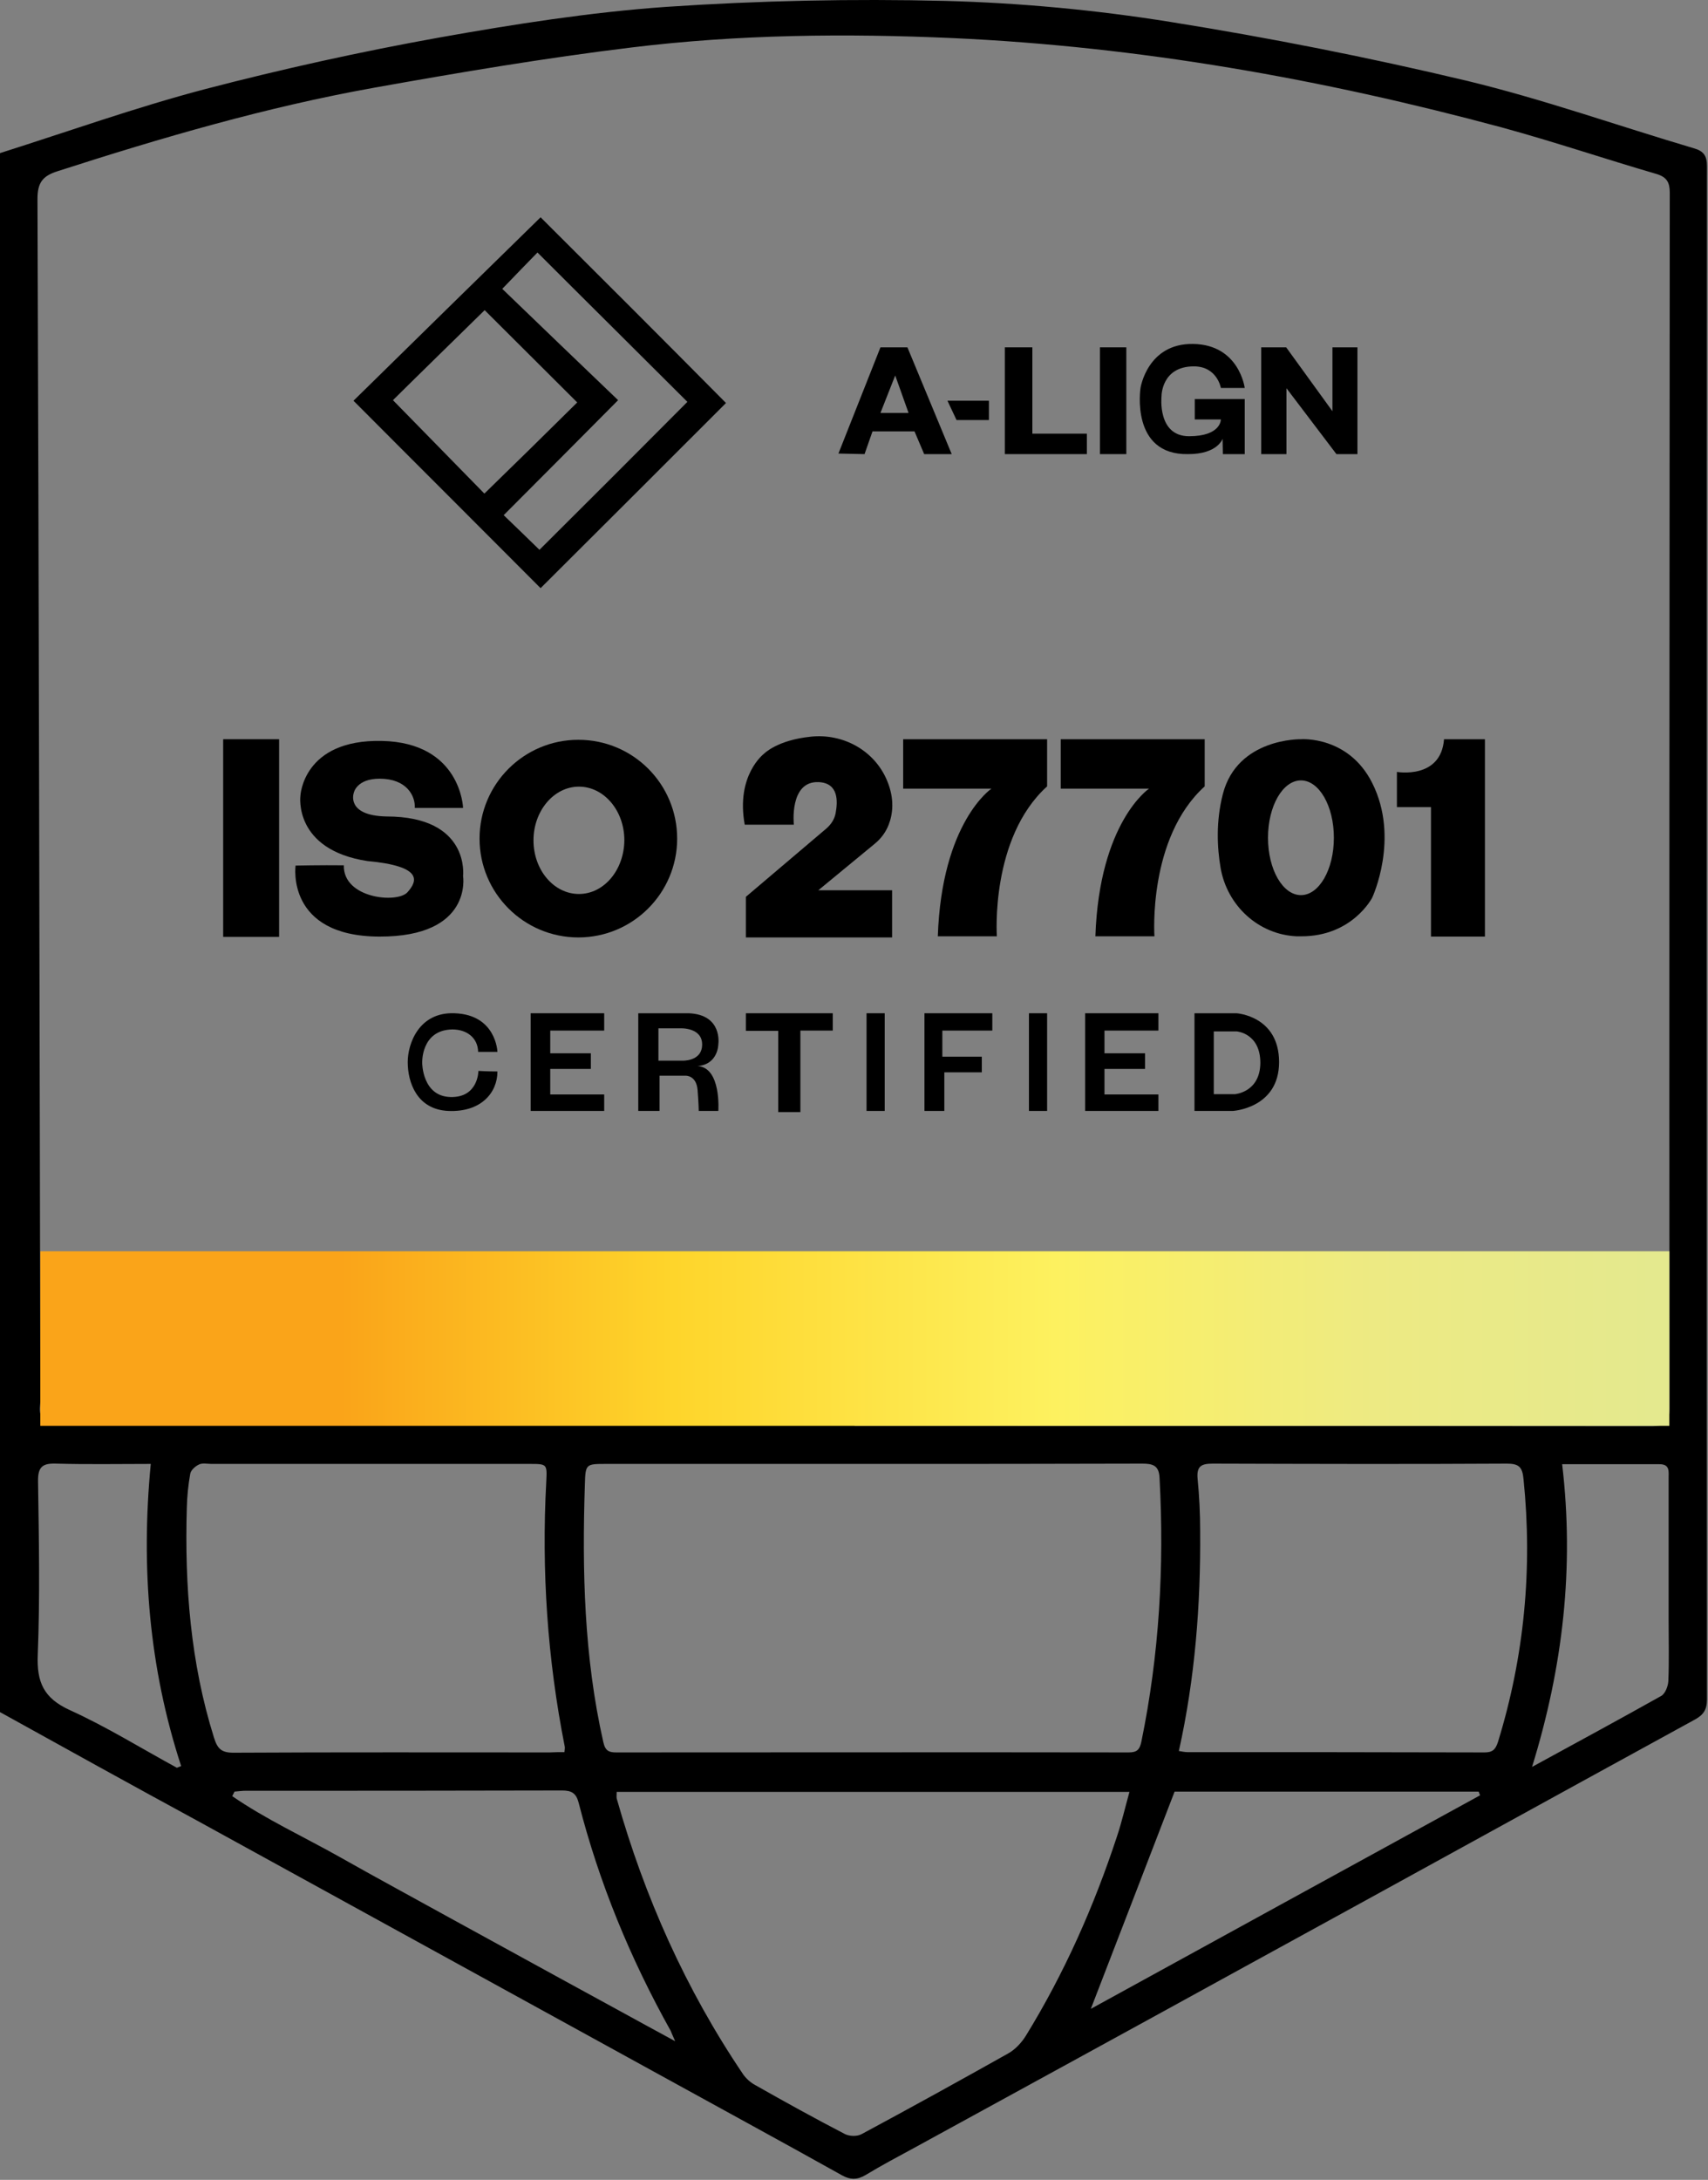 <svg xmlns="http://www.w3.org/2000/svg" xmlns:xlink="http://www.w3.org/1999/xlink" width="519px" height="662px" viewBox="0 0 519 662"><rect x="0" y="0" width="519" height="662" fill="#808080" stroke="none"/><title>align iso cert logo</title><defs><linearGradient x1="0%" y1="50.943%" x2="100%" y2="50.943%" id="linearGradient-1"><stop stop-color="#FAA419" offset="19.005%"></stop><stop stop-color="#FED52B" offset="39.126%"></stop><stop stop-color="#FDF15F" offset="62.087%"></stop><stop stop-color="#EDEA83" offset="81.26%"></stop><stop stop-color="#E3E98F" offset="100%"></stop></linearGradient></defs><g id="Page-1" stroke="none" stroke-width="1" fill="none" fill-rule="evenodd"><g id="align-iso-cert-logo" transform="translate(0, -0)" fill-rule="nonzero"><path d="M0,46.499 C20.706,39.945 41.239,32.615 62.204,27.096 C85.671,20.973 109.482,15.712 133.467,11.401 C156.243,7.347 179.278,3.725 202.4,2.087 C230.612,0.19 258.996,-0.414 287.208,0.276 C310.071,0.88 333.02,3.036 355.624,6.657 C385.82,11.487 415.929,17.437 445.608,24.509 C468.902,30.114 491.678,38.22 514.714,45.033 C517.733,45.896 518.682,47.362 518.682,50.466 C518.596,205.693 518.596,360.921 518.682,516.148 C518.682,519.252 517.561,520.805 515.059,522.184 C469.506,547.107 424.039,572.202 378.486,597.125 C344.926,615.58 311.278,633.948 277.718,652.317 C272.8,654.99 267.882,657.577 263.051,660.509 C260.549,661.975 258.565,662.062 255.976,660.682 C236.824,649.988 217.584,639.554 198.345,628.946 C152.188,603.593 106.031,578.239 59.875,552.885 C39.859,542.019 19.929,530.981 0,519.942 C0,362.128 0,204.314 0,46.499 Z M259.686,432.498 C259.686,432.67 259.686,432.843 259.686,433.015 C340.353,433.015 421.02,433.015 501.686,433.101 C506,433.101 507.294,431.98 507.294,427.582 C507.208,304.521 507.294,181.547 507.38,58.486 C507.38,55.468 506.518,53.829 503.498,52.881 C487.796,48.31 472.267,43.05 456.478,38.738 C401.78,23.991 346.306,14.16 289.624,11.573 C256.926,10.107 224.314,10.452 191.875,14.419 C165.647,17.61 139.592,22.008 113.537,26.665 C80.839,32.529 49.004,41.842 17.427,52.018 C12.855,53.484 11.388,55.554 11.388,60.47 C11.82,179.995 11.992,299.606 12.251,419.131 C12.251,421.718 12.424,424.305 12.165,426.892 C11.82,430.773 13.2,432.153 17.255,432.153 C32.526,432.066 47.71,432.498 62.98,432.498 C128.549,432.498 194.118,432.498 259.686,432.498 Z M265.294,444.571 C238.29,444.571 211.286,444.571 184.196,444.571 C178.071,444.571 177.898,444.571 177.725,450.694 C176.863,476.996 177.467,503.212 183.333,529.083 C183.937,531.757 185.059,532.188 187.302,532.188 C239.153,532.188 291.09,532.102 342.941,532.188 C345.443,532.188 346.306,531.412 346.824,528.911 C352.259,502.436 353.812,475.789 352.345,448.797 C352.173,445.002 350.275,444.485 347.082,444.485 C319.906,444.571 292.643,444.571 265.294,444.571 Z M187.388,544.175 C187.388,545.037 187.302,545.641 187.388,546.159 C195.843,576.083 208.353,604.11 225.78,629.895 C226.729,631.275 228.11,632.482 229.576,633.258 C238.549,638.346 247.608,643.348 256.753,648.091 C258.133,648.781 260.463,648.867 261.843,648.091 C276.769,640.071 291.608,631.878 306.361,623.6 C308.518,622.392 310.416,620.323 311.71,618.253 C323.443,599.194 332.416,578.929 339.404,557.714 C340.871,553.316 341.906,548.832 343.2,544.175 C290.745,544.175 239.067,544.175 187.388,544.175 Z M171.514,532.102 C171.6,531.239 171.686,530.808 171.6,530.377 C166.337,503.816 164.525,476.996 165.992,449.918 C166.251,444.571 166.251,444.571 160.816,444.571 C128.635,444.571 96.455,444.571 64.275,444.571 C62.98,444.571 61.514,444.226 60.478,444.743 C59.357,445.261 57.976,446.468 57.804,447.589 C57.2,450.952 56.855,454.402 56.769,457.851 C56.078,481.567 57.89,505.023 65.051,527.79 C66.086,531.067 67.294,532.274 70.918,532.274 C102.925,532.102 135.02,532.188 167.027,532.188 C168.408,532.102 169.961,532.102 171.514,532.102 Z M358.212,531.757 C359.247,531.929 360.024,532.102 360.886,532.102 C390.91,532.102 421.02,532.102 451.043,532.188 C453.459,532.188 454.408,531.412 455.184,528.997 C463.208,502.954 465.71,476.306 462.949,449.228 C462.604,445.433 461.482,444.485 457.859,444.485 C428.094,444.657 398.329,444.571 368.565,444.485 C365.114,444.485 363.561,445.175 363.906,449.055 C364.424,454.316 364.682,459.662 364.682,465.009 C364.855,487.345 363.129,509.68 358.212,531.757 Z M71.263,544.089 C71.004,544.52 70.831,545.037 70.573,545.469 C80.839,552.54 92.314,557.801 103.184,563.923 C114.314,570.219 125.529,576.255 136.745,582.464 C148.047,588.674 159.435,594.883 170.737,601.092 C181.867,607.128 192.91,613.251 205.161,619.891 C204.298,617.994 204.039,617.304 203.78,616.701 C191.529,594.796 182.039,571.771 175.827,547.452 C175.051,544.52 173.671,543.744 170.737,543.744 C138.729,543.83 106.635,543.83 74.541,543.83 C73.506,543.83 72.384,544.003 71.263,544.089 Z M356.918,544.089 C348.29,566.424 339.922,588.242 331.467,610.06 C370.722,588.501 410.235,566.855 449.749,545.21 C449.576,544.865 449.49,544.52 449.318,544.089 C418.173,544.089 387.114,544.089 356.918,544.089 Z M53.749,536.845 C54.18,536.672 54.612,536.5 55.043,536.327 C45.294,506.489 42.792,476.047 45.812,444.571 C35.804,444.571 26.486,444.743 17.169,444.485 C12.941,444.312 11.475,445.433 11.561,449.918 C11.82,467.424 12.165,485.016 11.475,502.522 C11.129,510.887 13.286,515.717 21.224,519.339 C32.439,524.427 42.965,530.981 53.749,536.845 Z M474.682,444.657 C478.392,476.048 474.941,506.144 465.537,536.586 C479.427,528.997 492.196,522.098 504.792,515.027 C506,514.337 506.863,512.095 506.949,510.542 C507.208,504.42 507.035,498.211 507.035,492.001 C507.035,477.6 507.035,463.284 507.035,448.883 C507.035,446.899 507.467,444.657 504.275,444.657 C494.612,444.657 485.035,444.657 474.682,444.657 Z" id="Shape" fill="#000000"></path><path d="M220.604,122.388 C201.882,141.102 182.988,159.988 164.267,178.615 C145.373,159.643 126.392,140.757 107.412,121.698 C126.133,103.33 145.286,84.53 164.267,65.989 C182.557,84.185 201.537,103.157 220.604,122.388 Z M163.922,166.973 C179.02,151.968 194.031,136.962 208.871,122.043 C193.945,107.124 178.761,92.119 163.318,76.682 C160.125,79.959 156.674,83.495 152.62,87.721 C164.353,99.018 175.914,110.142 187.82,121.526 C175.741,133.685 164.353,145.155 153.051,156.452 C157.106,160.333 160.557,163.696 163.922,166.973 Z M175.396,122.216 C165.733,112.557 156.243,103.157 147.271,94.189 C137.78,103.502 128.204,112.816 119.404,121.526 C128.722,131.012 138.039,140.584 147.184,149.898 C156.502,140.843 165.906,131.616 175.396,122.216 Z" id="Shape" fill="#000000"></path><path d="M275.733,105.485 L267.537,105.485 L254.769,137.738 L262.706,137.911 L265.122,131.012 L277.89,131.012 L280.824,137.911 L289.192,137.911 L275.733,105.485 Z M267.537,125.406 L272.024,114.023 L276.078,125.406 L267.537,125.406 Z" id="Shape" fill="#000000"></path><polygon id="Path" fill="#000000" points="287.898 121.698 290.659 127.562 300.494 127.562 300.494 121.698"></polygon><polygon id="Path" fill="#000000" points="305.326 105.485 305.326 137.911 330.259 137.911 330.259 131.702 313.694 131.702 313.694 105.485"></polygon><polygon id="Path" fill="#000000" points="342.251 105.485 334.227 105.485 334.227 137.911 342.251 137.911"></polygon><path d="M370.98,117.817 L378.227,117.817 C378.227,117.817 376.588,104.709 362.612,104.451 C348.635,104.192 346.565,117.817 346.565,117.817 C346.565,117.817 343.373,138.256 361.059,137.911 C370.031,137.911 371.498,133.254 371.498,133.254 L371.584,137.911 L378.227,137.911 L378.227,121.181 L363.043,121.181 L363.043,127.39 L370.98,127.39 C370.98,127.39 371.067,132.478 361.318,132.478 C351.569,132.478 352.949,120.318 352.949,120.318 C352.949,120.318 352.863,111.263 362.784,111.263 C369.859,111.263 370.98,117.817 370.98,117.817 Z" id="Path" fill="#000000"></path><polygon id="Path" fill="#000000" points="383.231 105.485 383.231 137.911 390.91 137.911 390.91 117.904 406.094 137.911 412.478 137.911 412.478 105.485 404.886 105.485 404.886 124.889 390.824 105.485"></polygon><path d="M145.286,319.44 L151.153,319.44 C151.153,319.44 150.808,308.143 138.125,307.712 C127.255,307.281 123.89,317.026 123.89,322.545 C123.89,328.668 126.651,336.947 136.227,337.378 C146.149,337.809 151.153,331.859 151.153,325.391 C147.961,325.391 145.373,325.218 145.373,325.218 C145.373,325.218 145.373,333.411 136.831,333.152 C128.29,332.893 128.29,322.804 128.29,322.804 C128.29,322.804 127.859,312.8 137.435,312.628 C142.008,312.628 145.2,315.301 145.286,319.44 Z" id="Path" fill="#000000"></path><polygon id="Path" fill="#000000" points="161.247 307.712 161.247 337.378 183.592 337.378 183.592 332.376 167.2 332.376 167.2 324.615 179.537 324.615 179.537 319.872 167.2 319.872 167.2 312.973 183.592 312.973 183.592 307.712"></polygon><polygon id="Path" fill="#000000" points="329.741 307.712 329.741 337.378 352 337.378 352 332.376 335.608 332.376 335.608 324.615 347.945 324.615 347.945 319.872 335.608 319.872 335.608 312.973 352 312.973 352 307.712"></polygon><path d="M218.275,317.112 C218.275,317.112 219.655,308.143 209.302,307.712 C198.863,307.712 193.945,307.712 193.945,307.712 L193.945,337.378 L200.416,337.378 L200.416,326.684 L208.353,326.684 C208.353,326.684 211.631,326.512 211.976,331.082 C212.322,335.653 212.322,337.378 212.322,337.378 L218.275,337.378 C218.275,337.378 219.224,324.184 211.976,323.752 C218.275,323.235 218.275,317.112 218.275,317.112 Z M207.231,322.114 L200.071,322.114 L200.071,312.283 L206.714,312.283 C206.714,312.283 213.357,311.938 213.357,317.198 C213.357,322.459 207.231,322.114 207.231,322.114 Z" id="Shape" fill="#000000"></path><polygon id="Path" fill="#000000" points="226.643 307.712 226.643 313.059 236.478 313.059 236.478 337.723 243.208 337.723 243.208 312.973 253.043 312.973 253.043 307.712"></polygon><polygon id="Path" fill="#000000" points="268.831 307.712 263.31 307.712 263.31 337.378 268.831 337.378"></polygon><polygon id="Path" fill="#000000" points="318.18 307.712 312.659 307.712 312.659 337.378 318.18 337.378"></polygon><polygon id="Path" fill="#000000" points="280.91 307.712 280.91 337.378 286.949 337.378 286.949 325.65 298.337 325.65 298.337 320.906 286.345 320.906 286.345 312.973 301.529 312.973 301.529 307.712"></polygon><path d="M375.726,307.712 L362.957,307.712 L362.957,337.378 L374.604,337.378 C374.604,337.378 388.667,336.602 388.667,322.545 C388.667,308.488 375.726,307.712 375.726,307.712 Z M375.208,332.29 L368.824,332.29 L368.824,313.231 L375.812,313.231 C375.812,313.231 382.973,313.749 382.973,322.804 C382.886,331.772 375.208,332.29 375.208,332.29 Z" id="Shape" fill="#000000"></path><polygon id="Path" fill="#000000" points="84.808 224.493 67.812 224.493 67.812 284.514 84.808 284.514"></polygon><path d="M126.047,245.362 L140.714,245.362 C140.714,245.362 140.11,225.528 116.039,225.01 C91.969,224.493 91.278,241.74 91.278,241.74 C91.278,241.74 89.122,258.039 111.639,261.489 C128.549,263.041 126.91,267.525 123.804,270.975 C120.698,274.424 104.22,272.872 104.478,262.782 C97.576,262.696 89.812,262.869 89.812,262.869 C89.812,262.869 86.792,284.342 115.263,284.428 C143.733,284.514 140.714,266.059 140.714,266.059 C140.714,266.059 142.957,247.95 117.42,247.95 C104.996,247.691 107.498,240.792 107.498,240.792 C107.498,240.792 108.275,236.48 115.349,236.48 C123.545,236.48 126.22,241.654 126.047,245.362 Z" id="Path" fill="#000000"></path><path d="M175.741,224.666 C159.176,224.666 145.718,238.119 145.718,254.676 C145.718,271.234 159.176,284.687 175.741,284.687 C192.306,284.687 205.765,271.234 205.765,254.676 C205.765,238.119 192.392,224.666 175.741,224.666 Z M175.914,271.492 C168.322,271.492 162.11,264.248 162.11,255.194 C162.11,246.225 168.322,238.895 175.914,238.895 C183.506,238.895 189.718,246.139 189.718,255.194 C189.631,264.248 183.506,271.492 175.914,271.492 Z" id="Shape" fill="#000000"></path><path d="M226.298,250.45 L241.224,250.45 C241.224,250.45 239.757,237.17 248.729,237.515 C254.855,237.774 254.596,243.379 253.906,247.001 C253.561,248.812 252.526,250.364 251.145,251.572 L226.643,272.355 L226.643,284.687 L271.075,284.687 L271.075,270.371 L248.643,270.371 L265.812,256.228 C267.71,254.676 269.176,252.693 270.039,250.45 C271.247,247.346 271.937,242.689 269.522,236.997 C265.726,227.943 256.235,222.682 246.4,223.717 C236.133,224.752 232.165,228.891 232.165,228.891 C232.165,228.891 223.537,235.359 226.298,250.45 Z" id="Path" fill="#000000"></path><path d="M274.439,224.493 L274.439,239.498 L301.271,239.498 C301.271,239.498 286.173,249.588 284.965,284.342 C292.298,284.342 302.91,284.342 302.91,284.342 C302.91,284.342 300.839,254.504 318.18,238.808 C318.18,227.598 318.18,224.493 318.18,224.493 L274.439,224.493 L274.439,224.493 Z" id="Path" fill="#000000"></path><path d="M322.322,224.493 L322.322,239.498 L349.153,239.498 C349.153,239.498 334.055,249.588 332.847,284.342 C340.18,284.342 350.792,284.342 350.792,284.342 C350.792,284.342 348.722,254.504 366.063,238.808 C366.063,227.598 366.063,224.493 366.063,224.493 L322.322,224.493 L322.322,224.493 Z" id="Path" fill="#000000"></path><path d="M416.965,237.774 C409.718,223.372 395.31,224.493 395.31,224.493 C395.31,224.493 375.984,224.062 371.584,241.137 C369.427,249.502 369.859,257.522 370.894,263.559 C372.878,275.028 382.369,283.824 394.016,284.342 C394.447,284.342 394.878,284.342 395.31,284.342 C410.925,284.428 416.965,272.614 416.965,272.614 C416.965,272.614 425.42,254.59 416.965,237.774 Z M395.31,271.837 C389.788,271.837 385.302,264.076 385.302,254.418 C385.302,244.759 389.788,236.998 395.31,236.998 C400.831,236.998 405.318,244.759 405.318,254.418 C405.318,264.076 400.831,271.837 395.31,271.837 Z" id="Shape" fill="#000000"></path><path d="M424.384,234.41 C424.384,234.41 437.843,236.825 438.792,224.493 C444.745,224.493 451.216,224.493 451.216,224.493 L451.216,284.428 L434.823,284.428 L434.823,245.104 L424.471,245.104 L424.471,234.41 L424.384,234.41 Z" id="Path" fill="#000000"></path><rect id="Rectangle" fill="url(#linearGradient-1)" x="12.25" y="380" width="495" height="53"></rect></g></g></svg>